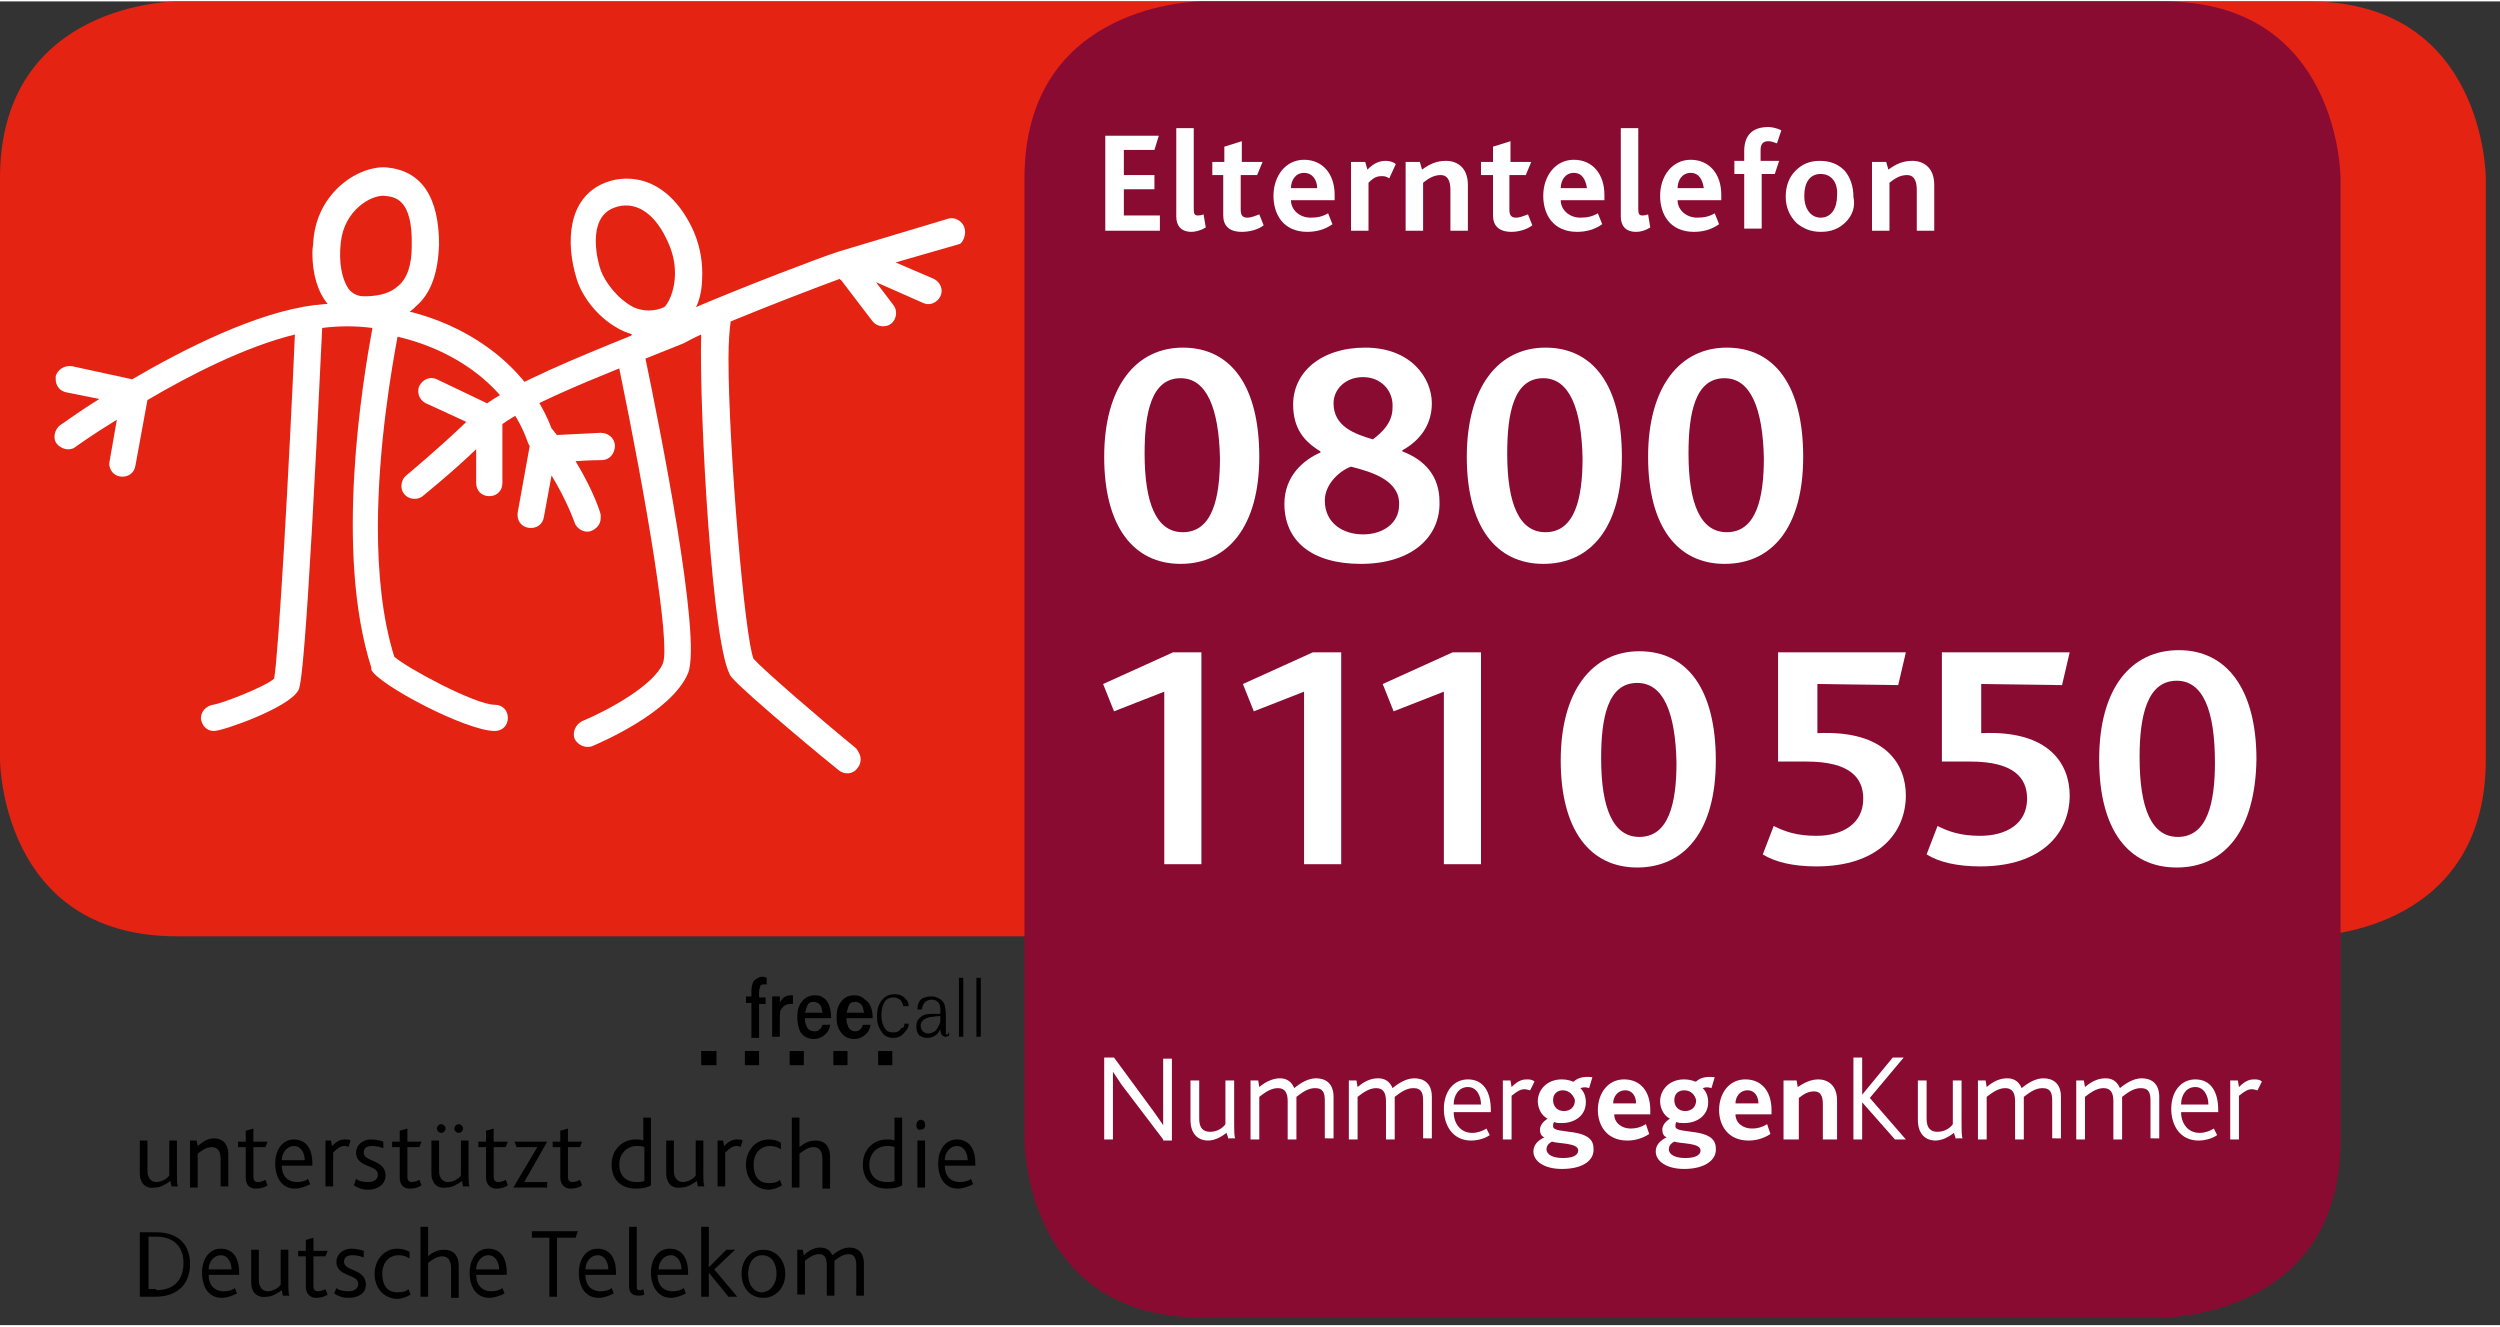 <?xml version="1.0" encoding="utf-8"?>
<svg xmlns="http://www.w3.org/2000/svg" xmlns:xlink="http://www.w3.org/1999/xlink" version="1.1" id="ET" x="0px" y="0px" viewBox="0 0 228.9 121.2" style="enable-background:new 0 0 228.9 121.2;" xml:space="preserve" width="245" height="130">
<rect x="0" y="0" width="228.9" height="121.2" fill="#333333" stroke="none"/>
<style type="text/css">
	.st0{fill:#E42313;}
	.st1{fill:#890B32;}
	.st2{fill:#FFFFFF;}
</style>
<path id="Rote_Fläche" class="st0" d="M16.2,0C16.2,0,0,0,0,16.2v53.2c0,0,0,16.2,16.2,16.2h195.2c0,0,16.2,0,16.2-16.2V16.2  c0,0,0-16.2-16.2-16.2H16.2"/>
<path id="Dunkel_Rote_Fläche" class="st1" d="M110,0c0,0-16.2,0-16.2,16.2v88.1c0,0,0,16.2,16.2,16.2h88.1c0,0,16.2,0,16.2-16.2  V16.2c0,0,0-16.2-16.2-16.2H110"/>
<g id="Nummer_gegen_Kummer">
	<g>
		<path class="st2" d="M106.5,104.2l-3.8-5c-0.4-0.6-0.6-0.9-0.8-1.2h0c0,0.2,0,0.5,0,0.9v5.3h-0.8v-7.5h0.9l3.6,4.9    c0.5,0.7,0.7,1,0.9,1.3h0c0-0.2,0-0.5,0-0.9v-5.2h0.8v7.5H106.5z"/>
		<path class="st2" d="M112.5,104.2l-0.2-0.6c-0.4,0.3-1,0.7-1.7,0.7c-0.7,0-1.6-0.4-1.6-1.9v-3.6h0.8v3.5c0,0.9,0.4,1.2,1,1.2    c0.7,0,1.2-0.4,1.4-0.7v-4h0.8v3.1c0,1.7,0,2,0.1,2.2H112.5z"/>
		<path class="st2" d="M121.3,104.2v-3.5c0-0.7-0.1-1.2-0.9-1.2c-0.7,0-1.3,0.5-1.7,0.8c0,0.1,0,0.2,0,0.3v3.6h-0.8v-3.5    c0-0.7-0.2-1.2-0.9-1.2c-0.7,0-1.3,0.5-1.7,0.8v3.9h-0.8v-5.4h0.7l0.1,0.6c0.7-0.6,1.4-0.8,1.9-0.8c0.7,0,1.1,0.4,1.3,0.9    c0.6-0.5,1.3-0.9,2-0.9c0.8,0,1.6,0.4,1.6,1.7v3.8H121.3z"/>
		<path class="st2" d="M130.3,104.2v-3.5c0-0.7-0.1-1.2-0.9-1.2c-0.7,0-1.3,0.5-1.7,0.8c0,0.1,0,0.2,0,0.3v3.6h-0.8v-3.5    c0-0.7-0.2-1.2-0.9-1.2c-0.7,0-1.3,0.5-1.7,0.8v3.9h-0.8v-5.4h0.7l0.1,0.6c0.7-0.6,1.3-0.8,1.9-0.8c0.7,0,1.1,0.4,1.3,0.9    c0.6-0.5,1.3-0.9,2-0.9c0.8,0,1.6,0.4,1.6,1.7v3.8H130.3z"/>
		<path class="st2" d="M133.1,101.7c0,1,0.6,1.9,1.7,1.9c0.5,0,1-0.2,1.3-0.4l0.3,0.6c-0.4,0.3-1.1,0.5-1.7,0.5    c-1.7,0-2.5-1.4-2.5-2.9c0-1.6,0.9-2.7,2.2-2.7c1.4,0,2.1,1.1,2.1,2.8c0,0.1,0,0.1,0,0.2H133.1z M134.4,99.4    c-0.8,0-1.3,0.7-1.3,1.6h2.5C135.6,100.2,135.2,99.4,134.4,99.4z"/>
		<path class="st2" d="M140.1,99.7c-0.1,0-0.3-0.1-0.5-0.1c-0.4,0-0.7,0.2-1.2,0.6v4h-0.8v-5.4h0.7l0.1,0.6c0.7-0.7,1.1-0.7,1.5-0.7    c0.3,0,0.5,0.1,0.6,0.2L140.1,99.7z"/>
		<path class="st2" d="M143,106.9c-1.6,0-2.6-0.7-2.6-1.6c0-0.6,0.4-1,1-1.3c-0.3-0.1-0.4-0.4-0.4-0.7c0-0.3,0.2-0.7,0.7-1    c-0.6-0.3-0.9-1-0.9-1.6c0-1,0.8-2,2.2-2c0.4,0,0.8,0.1,1,0.2c0.1,0,0.1,0,0.1,0c0.3-0.3,0.8-0.5,1.7-0.4l-0.3,1    c-0.3-0.1-0.5-0.1-0.8,0c0.3,0.3,0.5,0.7,0.5,1.3c0,1.2-1,1.9-2.2,1.9c-0.3,0-0.5,0-0.7-0.1c-0.1,0.1-0.1,0.3-0.1,0.4    c0,0.8,3.7,0,3.7,2C146,106,145.1,106.9,143,106.9z M142.1,104.4c-0.2,0.1-0.5,0.3-0.5,0.7c0,0.5,0.6,0.8,1.5,0.8    c0.8,0,1.4-0.2,1.4-0.7C144.5,104.5,142.7,104.6,142.1,104.4z M143.1,99.7c-0.5,0-0.9,0.3-0.9,0.9c0,0.6,0.4,1,1,1    c0.5,0,1-0.3,1-1C144.1,100.2,143.7,99.7,143.1,99.7z"/>
		<path class="st2" d="M147.8,101.9c0,0.8,0.7,1.3,1.5,1.3c0.5,0,0.9-0.1,1.4-0.4l0.3,0.9c-0.6,0.4-1.3,0.6-2,0.6    c-1.9,0-2.7-1.4-2.7-2.8c0-1.5,0.9-2.8,2.4-2.8c1.5,0,2.4,1.1,2.4,2.8c0,0.1,0,0.2,0,0.4H147.8z M148.8,99.7    c-0.7,0-1.1,0.6-1.1,1.2h2.1C149.8,100.3,149.5,99.7,148.8,99.7z"/>
		<path class="st2" d="M154.2,106.9c-1.6,0-2.6-0.7-2.6-1.6c0-0.6,0.4-1,1-1.3c-0.3-0.1-0.4-0.4-0.4-0.7c0-0.3,0.2-0.7,0.7-1    c-0.6-0.3-0.9-1-0.9-1.6c0-1,0.8-2,2.2-2c0.4,0,0.8,0.1,1,0.2c0.1,0,0.1,0,0.1,0c0.3-0.3,0.8-0.5,1.7-0.4l-0.3,1    c-0.3-0.1-0.5-0.1-0.8,0c0.3,0.3,0.5,0.7,0.5,1.3c0,1.2-1,1.9-2.2,1.9c-0.3,0-0.5,0-0.7-0.1c-0.1,0.1-0.1,0.3-0.1,0.4    c0,0.8,3.7,0,3.7,2C157.2,106,156.2,106.9,154.2,106.9z M153.3,104.4c-0.2,0.1-0.5,0.3-0.5,0.7c0,0.5,0.6,0.8,1.5,0.8    c0.8,0,1.4-0.2,1.4-0.7C155.7,104.5,153.9,104.6,153.3,104.4z M154.2,99.7c-0.5,0-0.9,0.3-0.9,0.9c0,0.6,0.4,1,1,1    c0.5,0,1-0.3,1-1C155.2,100.2,154.9,99.7,154.2,99.7z"/>
		<path class="st2" d="M158.9,101.9c0,0.8,0.7,1.3,1.5,1.3c0.5,0,0.9-0.1,1.4-0.4l0.3,0.9c-0.6,0.4-1.3,0.6-2,0.6    c-1.9,0-2.7-1.4-2.7-2.8c0-1.5,0.9-2.8,2.4-2.8c1.5,0,2.4,1.1,2.4,2.8c0,0.1,0,0.2,0,0.4H158.9z M160,99.7c-0.7,0-1.1,0.6-1.1,1.2    h2.1C161,100.3,160.7,99.7,160,99.7z"/>
		<path class="st2" d="M166.9,104.2V101c0-0.6-0.1-1.2-0.8-1.2c-0.5,0-0.9,0.2-1.4,0.6v3.8h-1.4v-5.4h1.2l0.1,0.6    c0.6-0.4,1.2-0.7,1.9-0.7c0.8,0,1.7,0.5,1.7,1.9v3.6H166.9z"/>
		<path class="st2" d="M173.5,104.2l-3-3.4h0v3.4h-0.8v-7.5h0.8v3.4h0l2.8-3.4h1l-3.1,3.7l3.3,3.8H173.5z"/>
		<path class="st2" d="M179.1,104.2l-0.2-0.6c-0.4,0.3-1,0.7-1.7,0.7c-0.7,0-1.6-0.4-1.6-1.9v-3.6h0.8v3.5c0,0.9,0.4,1.2,1,1.2    c0.7,0,1.2-0.4,1.4-0.7v-4h0.8v3.1c0,1.7,0,2,0.1,2.2H179.1z"/>
		<path class="st2" d="M187.9,104.2v-3.5c0-0.7-0.1-1.2-0.9-1.2c-0.7,0-1.3,0.5-1.7,0.8c0,0.1,0,0.2,0,0.3v3.6h-0.8v-3.5    c0-0.7-0.2-1.2-0.9-1.2c-0.7,0-1.3,0.5-1.7,0.8v3.9h-0.8v-5.4h0.7l0.1,0.6c0.7-0.6,1.3-0.8,1.9-0.8c0.7,0,1.1,0.4,1.3,0.9    c0.6-0.5,1.3-0.9,2-0.9c0.8,0,1.6,0.4,1.6,1.7v3.8H187.9z"/>
		<path class="st2" d="M196.9,104.2v-3.5c0-0.7-0.1-1.2-0.9-1.2c-0.7,0-1.3,0.5-1.7,0.8c0,0.1,0,0.2,0,0.3v3.6h-0.8v-3.5    c0-0.7-0.2-1.2-0.9-1.2c-0.7,0-1.3,0.5-1.7,0.8v3.9h-0.8v-5.4h0.7l0.1,0.6c0.7-0.6,1.3-0.8,1.9-0.8c0.7,0,1.1,0.4,1.3,0.9    c0.6-0.5,1.3-0.9,2-0.9c0.8,0,1.6,0.4,1.6,1.7v3.8H196.9z"/>
		<path class="st2" d="M199.7,101.7c0,1,0.6,1.9,1.7,1.9c0.5,0,1-0.2,1.3-0.4l0.3,0.6c-0.4,0.3-1.1,0.5-1.7,0.5    c-1.7,0-2.5-1.4-2.5-2.9c0-1.6,0.9-2.7,2.2-2.7c1.4,0,2.1,1.1,2.1,2.8c0,0.1,0,0.1,0,0.2H199.7z M201,99.4c-0.8,0-1.3,0.7-1.3,1.6    h2.5C202.2,100.2,201.8,99.4,201,99.4z"/>
		<path class="st2" d="M206.7,99.7c-0.1,0-0.3-0.1-0.5-0.1c-0.4,0-0.7,0.2-1.2,0.6v4h-0.8v-5.4h0.7l0.1,0.6c0.7-0.7,1.1-0.7,1.5-0.7    c0.3,0,0.5,0.1,0.6,0.2L206.7,99.7z"/>
	</g>
</g>
<g id="Telefonnummer">
	<g id="_x31_110">
		<g>
			<path class="st2" d="M106.6,79V63.2L102,65l-1-2.5l6.4-2.9h2.6V79H106.6z"/>
			<path class="st2" d="M119.4,79V63.2l-4.6,1.8l-1-2.5l6.4-2.9h2.6V79H119.4z"/>
			<path class="st2" d="M132.2,79V63.2l-4.6,1.8l-1-2.5l6.4-2.9h2.6V79H132.2z"/>
			<path class="st2" d="M149.9,79.3c-4.3,0-7-3.4-7-9.8s2.9-10,7.2-10c4.4,0,7,3.5,7,10S154.2,79.3,149.9,79.3z M149.9,62.4     c-2.7,0-3.3,3.2-3.3,6.9c0,4.6,1.1,7.2,3.5,7.2c2.7,0,3.4-3.1,3.4-6.8C153.4,65.1,152.3,62.4,149.9,62.4z"/>
		</g>
	</g>
	<g id="_x35_50">
		<path class="st2" d="M173.8,62.6l-7.4-0.1V67c6.3-0.3,8.1,2.9,8.1,5.7c0,3.4-2.5,6.5-8.2,6.5c-2.1,0-3.8-0.4-4.9-1.1l1-2.6    c1,0.5,2.1,0.9,3.9,0.9c2.4,0,4.3-1.1,4.3-3.4c0-1.9-1.2-3.4-5.2-3.4h-2.6V59.6h11.7L173.8,62.6z"/>
		<path class="st2" d="M188.8,62.6l-7.4-0.1V67c6.3-0.3,8.1,2.9,8.1,5.7c0,3.4-2.5,6.5-8.2,6.5c-2.1,0-3.8-0.4-4.9-1.1l1-2.6    c1,0.5,2.1,0.9,3.9,0.9c2.4,0,4.3-1.1,4.3-3.4c0-1.9-1.2-3.4-5.2-3.4h-2.6V59.6h11.7L188.8,62.6z"/>
		<path class="st2" d="M199.3,79.3c-4.4,0-7.1-3.4-7.1-9.9c0-6.5,2.9-10,7.3-10c4.4,0,7.1,3.6,7.1,10    C206.5,75.9,203.7,79.3,199.3,79.3z M199.3,62.2c-2.7,0-3.4,3.2-3.4,7c0,4.7,1.1,7.3,3.5,7.3c2.7,0,3.4-3.1,3.4-6.8    C202.8,64.9,201.7,62.2,199.3,62.2z"/>
	</g>
	<g id="_x30_800">
		<g>
			<path class="st2" d="M108.1,51.5c-4.3,0-7-3.4-7-9.8c0-6.4,2.9-10,7.2-10c4.4,0,7,3.5,7,10C115.3,48.1,112.4,51.5,108.1,51.5z      M108.1,34.5c-2.7,0-3.3,3.2-3.3,6.9c0,4.6,1.1,7.2,3.5,7.2c2.7,0,3.4-3.1,3.4-6.8C111.6,37.3,110.5,34.5,108.1,34.5z"/>
			<path class="st2" d="M124.6,51.5c-4.5,0-7-2.1-7-5.5c0-2.5,1.7-4,3.3-4.7v-0.1c-1.5-0.9-2.5-2.1-2.5-4.3c0-2.9,2.5-5.2,6.6-5.2     c4.2,0,6.1,2.8,6.1,5.1c0,2.4-1.6,3.7-2.7,4.3v0.1c2.1,0.8,3.4,2.3,3.4,4.6C131.9,49,129.3,51.5,124.6,51.5z M123.7,42.6     c-0.9,0.3-2.4,1.5-2.4,3.1c0,2.1,1.7,3.1,3.5,3.1c1.8,0,3.3-1,3.3-2.7C128.2,43.9,125.7,43.1,123.7,42.6z M124.8,34.4     c-1.6,0-2.7,1.1-2.7,2.4c0,2.1,1.9,2.8,3.6,3.3c0.8-0.6,1.8-1.5,1.8-2.9C127.6,35.7,126.5,34.4,124.8,34.4z"/>
			<path class="st2" d="M141.3,51.5c-4.3,0-7-3.4-7-9.8c0-6.4,2.9-10,7.2-10c4.4,0,7,3.5,7,10C148.5,48.1,145.7,51.5,141.3,51.5z      M141.3,34.5c-2.7,0-3.3,3.2-3.3,6.9c0,4.6,1.1,7.2,3.5,7.2c2.7,0,3.4-3.1,3.4-6.8C144.8,37.3,143.7,34.5,141.3,34.5z"/>
			<path class="st2" d="M157.9,51.5c-4.3,0-7-3.4-7-9.8c0-6.4,2.9-10,7.2-10c4.4,0,7,3.5,7,10C165.1,48.1,162.3,51.5,157.9,51.5z      M157.9,34.5c-2.7,0-3.3,3.2-3.3,6.9c0,4.6,1.1,7.2,3.5,7.2c2.7,0,3.4-3.1,3.4-6.8C161.4,37.3,160.3,34.5,157.9,34.5z"/>
		</g>
	</g>
</g>
<g id="Elterntelefon">
	<path class="st2" d="M101.2,21v-8.7h4.9l-0.4,1.3h-2.8v2.3h2.8v1.3h-2.8v2.4h3.3V21H101.2z"/>
	<path class="st2" d="M109.1,21.1c-1,0-1.4-0.6-1.4-1.4v-8.1h1.6V19c0,0.5,0.1,0.6,0.4,0.6c0.1,0,0.2,0,0.5-0.1l0.2,1.2   C109.9,21,109.4,21.1,109.1,21.1z"/>
	<path class="st2" d="M113.7,21.1c-1.2,0-1.7-0.6-1.7-1.5v-3.7H111v-1.2h1.1v-1.4l1.6-0.5v1.9h1.9l-0.5,1.2h-1.5v3.2   c0,0.5,0.2,0.7,0.6,0.7c0.4,0,0.8-0.2,1.1-0.3l0.4,1C115.2,20.9,114.4,21.1,113.7,21.1z"/>
	<path class="st2" d="M118.2,18.2c0,0.9,0.8,1.6,1.8,1.6c0.6,0,1.1-0.1,1.6-0.4l0.4,1c-0.7,0.5-1.5,0.7-2.3,0.7   c-2.2,0-3.1-1.6-3.1-3.3c0-1.8,1.1-3.3,2.8-3.3c1.7,0,2.8,1.3,2.8,3.2c0,0.1,0,0.3,0,0.5H118.2z M119.4,15.7   c-0.8,0-1.2,0.7-1.2,1.4h2.4C120.6,16.4,120.2,15.7,119.4,15.7z"/>
	<path class="st2" d="M127.2,16.2c-0.3-0.2-0.5-0.2-0.7-0.2c-0.4,0-0.7,0.1-1.2,0.6V21h-1.6v-6.3h1.3l0.2,0.7   c0.6-0.6,1.1-0.8,1.7-0.8c0.3,0,0.7,0.1,0.9,0.3L127.2,16.2z"/>
	<path class="st2" d="M132.8,21v-3.7c0-0.6-0.1-1.4-0.9-1.4c-0.6,0-1.1,0.3-1.6,0.7V21h-1.6v-6.3h1.3l0.2,0.7   c0.7-0.5,1.3-0.8,2.2-0.8c1,0,2,0.6,2,2.2V21H132.8z"/>
	<path class="st2" d="M138.4,21.1c-1.2,0-1.7-0.6-1.7-1.5v-3.7h-1.1v-1.2h1.1v-1.4l1.6-0.5v1.9h1.9l-0.5,1.2h-1.5v3.2   c0,0.5,0.2,0.7,0.6,0.7c0.4,0,0.8-0.2,1.1-0.3l0.4,1C139.8,20.9,139,21.1,138.4,21.1z"/>
	<path class="st2" d="M142.9,18.2c0,0.9,0.8,1.6,1.8,1.6c0.6,0,1.1-0.1,1.6-0.4l0.4,1c-0.7,0.5-1.5,0.7-2.3,0.7   c-2.2,0-3.1-1.6-3.1-3.3c0-1.8,1.1-3.3,2.8-3.3c1.7,0,2.8,1.3,2.8,3.2c0,0.1,0,0.3,0,0.5H142.9z M144.1,15.7   c-0.8,0-1.2,0.7-1.2,1.4h2.4C145.2,16.4,144.9,15.7,144.1,15.7z"/>
	<path class="st2" d="M149.8,21.1c-1,0-1.4-0.6-1.4-1.4v-8.1h1.6V19c0,0.5,0.1,0.6,0.4,0.6c0.1,0,0.2,0,0.5-0.1l0.2,1.2   C150.6,21,150.2,21.1,149.8,21.1z"/>
	<path class="st2" d="M153.6,18.2c0,0.9,0.8,1.6,1.8,1.6c0.6,0,1.1-0.1,1.6-0.4l0.4,1c-0.7,0.5-1.5,0.7-2.3,0.7   c-2.2,0-3.1-1.6-3.1-3.3c0-1.8,1.1-3.3,2.8-3.3c1.7,0,2.8,1.3,2.8,3.2c0,0.1,0,0.3,0,0.5H153.6z M154.8,15.7   c-0.8,0-1.2,0.7-1.2,1.4h2.4C155.9,16.4,155.6,15.7,154.8,15.7z"/>
	<path class="st2" d="M162.7,13c-0.3-0.1-0.5-0.2-0.8-0.2c-0.5,0-0.7,0.3-0.7,0.8v1h1.7l-0.4,1.2h-1.2v5h-1.6v-5h-0.9v-1.2h0.9v-0.9   c0-1.9,1.3-2.2,2.2-2.2c0.3,0,0.8,0.1,1.2,0.3L162.7,13z"/>
	<path class="st2" d="M169,20.2c-0.6,0.6-1.3,0.9-2.3,0.9c-0.9,0-1.6-0.3-2.2-0.8c-0.6-0.6-1-1.4-1-2.4c0-1,0.3-1.8,0.9-2.4   c0.6-0.6,1.3-0.9,2.2-0.9c1,0,1.7,0.3,2.3,0.9c0.5,0.6,0.8,1.4,0.8,2.4C169.9,18.8,169.6,19.6,169,20.2z M166.7,15.8   c-1,0-1.5,0.8-1.5,2c0,1.2,0.6,2,1.5,2c1,0,1.5-0.9,1.5-2C168.3,16.6,167.7,15.8,166.7,15.8z"/>
	<path class="st2" d="M175.5,21v-3.7c0-0.6-0.1-1.4-0.9-1.4c-0.6,0-1.1,0.3-1.6,0.7V21h-1.6v-6.3h1.3l0.2,0.7   c0.7-0.5,1.3-0.8,2.2-0.8c1,0,2,0.6,2,2.2V21H175.5z"/>
</g>
<g id="Mänchen">
	<path class="st2" d="M88.3,20.7c-0.2-0.6-0.9-1-1.5-0.8l0,0l-10,3c-1.6,0.5-8.9,3.3-13.1,5.1c0.1-0.1,0.1-0.2,0.2-0.4   c0.3-0.8,0.4-1.7,0.4-2.7c0-1.4-0.3-2.9-1-4.3c-2.2-4.4-5.6-4.9-7.9-4c-3.5,1.4-3.6,5.6-2.6,8.8c0.5,1.7,2.1,3.8,4.3,4.8   c0.3,0.1,0.5,0.2,0.8,0.3c-0.1,0-0.1,0.1-0.1,0.1c-5.2,2.1-10.5,4.3-13.2,6.2l-4.6-2.2c-0.6-0.3-1.3,0-1.6,0.6   c-0.1,0.2-0.1,0.3-0.1,0.5c0,0.5,0.3,0.9,0.7,1.1c0,0,2.2,1,3.7,1.7c-2.6,2.5-5.5,4.9-5.5,4.9c-0.5,0.4-0.6,1.2-0.2,1.7   c0.4,0.5,1.2,0.6,1.7,0.2c0.1-0.1,2.5-2,4.9-4.3c0,1.5,0,3.1,0,3.1c0,0.7,0.5,1.2,1.2,1.2c0.7,0,1.2-0.5,1.2-1.2v-5.4   c2.2-1.6,7-3.6,10.7-5.1c2.5,12.1,4.7,25.2,4,27c-0.8,2-5,4.3-7.4,5.3c-0.6,0.3-0.9,1-0.7,1.6c0.3,0.6,1,0.9,1.6,0.7   c0.7-0.3,7.3-3.1,8.8-6.7c1.3-3.2-2.7-23-3.9-28.8l3.5-1.4c0.4-0.2,0.9-0.5,1.6-0.8c-0.2,6.6,1,29.4,2.8,31.4   c1.3,1.5,8.9,7.8,9.8,8.5c0.5,0.4,1.3,0.4,1.7-0.2c0.2-0.2,0.3-0.5,0.3-0.8c0-0.4-0.2-0.7-0.4-1c-3.3-2.7-8.4-7.1-9.4-8.2   c-0.8-1.8-2.3-19.4-2.3-27.5c0-1.5,0.1-2.7,0.2-3.4c0,0,0,0,0,0c3.4-1.4,7.8-3.1,10-3.9c0,0,0,0.1,0.1,0.1l2.9,3.8   c0.4,0.5,1.2,0.6,1.7,0.2c0.5-0.4,0.6-1.2,0.2-1.7l-1.6-2.1l4.3,1.9c0.6,0.3,1.3,0,1.6-0.6c0.3-0.6,0-1.3-0.6-1.6l-3.5-1.5   c2.8-0.8,5.9-1.7,5.9-1.7l0,0C88.2,22,88.5,21.3,88.3,20.7z M55,24.6c-0.2-0.5-1.4-4.7,1.2-5.7c1.8-0.7,3.6,0.3,4.8,2.8   c0.6,1.2,0.8,2.2,0.8,3.2c0,1.7-0.7,2.9-1,3.1c-0.9,0.4-1.9,0.4-2.8,0C56.5,27.2,55.4,25.7,55,24.6z"/>
	<path class="st2" d="M56.3,40.7c0-0.7-0.6-1.2-1.3-1.2l-4,0.2c-0.2-0.2-0.3-0.4-0.5-0.6c-2-5.3-7-9.2-13-10.7   c0.2-0.1,0.4-0.3,0.6-0.5c1.4-1.2,2-3.1,2.1-5.6c0-4.4-1.6-6.8-4.8-7.1c-2.5-0.2-6.3,2.2-6.7,6.6c0,0.4-0.1,0.8-0.1,1.2   c0,2,0.5,3.6,1.4,4.7c-0.4,0-0.8,0.1-1.2,0.1c-5.4,0.7-11.9,4-16.7,6.8l-5.5-1.2c-0.7-0.1-1.3,0.3-1.5,0.9c0,0.1,0,0.2,0,0.3   c0,0.6,0.4,1.1,1,1.2c0,0,1.5,0.3,3,0.6c-2.1,1.3-3.4,2.3-3.6,2.4c-0.5,0.4-0.7,1.2-0.3,1.7c0.4,0.5,1.2,0.7,1.7,0.3   c0,0,1.5-1.1,3.8-2.5c-0.3,1.7-0.7,4-0.7,4c0,0.6,0.4,1.1,1,1.2c0.7,0.1,1.3-0.3,1.4-1l1.1-6c3.9-2.3,9-4.9,13.5-6   c-0.5,11.7-1.5,29.4-1.9,31.5c-0.7,0.7-4.8,2.3-5.6,2.4c-0.6,0.1-1.1,0.6-1.1,1.2c0,0,0,0.1,0,0.1c0.1,0.6,0.5,1.1,1.2,1.1   c0.8,0,6.8-2.1,7.7-3.7c0.2-0.3,0.7-1.3,2.2-33.2c1.5-0.2,3.1-0.2,4.6,0C33.2,34.8,30.6,50.4,34,61l0,0.1l0,0.1   c0.7,1.4,8.7,5.6,11.3,5.6c0.7,0,1.2-0.5,1.2-1.2c0,0,0,0,0,0c0-0.7-0.5-1.2-1.2-1.2c-1.8,0-8.1-3.4-9.2-4.4   c-1.1-3.5-1.5-7.7-1.5-11.8c0-7.5,1.3-14.8,1.8-17.5c5.6,1.3,10.2,4.8,11.9,9.6c0,0,0.1,0.3,0.2,0.4l-1.1,6.1   c-0.1,0.7,0.3,1.3,1,1.4c0.7,0.1,1.3-0.3,1.4-1c0,0,0.4-2.2,0.7-3.8c1.5,2.5,2.1,4.3,2.1,4.3c0.2,0.6,0.9,1,1.5,0.8   c0.5-0.2,0.9-0.6,0.9-1.2c0-0.1,0-0.2,0-0.3c0-0.1-0.6-2.1-2.3-4.9c1.2-0.1,2.4-0.1,2.4-0.1C55.8,42,56.3,41.4,56.3,40.7   C56.3,40.8,56.3,40.8,56.3,40.7z M31.2,22.1c0.3-3,2.8-4.4,4-4.3c0.9,0.1,2.6,0.2,2.5,4.6c0,1.7-0.4,3-1.3,3.7   c-0.9,0.8-2.2,0.9-3.1,0.9l0,0c-0.6,0-1.1-0.3-1.4-0.7C31.3,25.4,31,23.9,31.2,22.1z"/>
</g>
<g>
	<path d="M12.9,107.9c-0.1-0.2-0.1-0.5-0.1-0.8v-2.8h0.7v2.6c0,0.3,0,0.5,0.1,0.7c0.1,0.3,0.4,0.5,0.7,0.5c0.5,0,1-0.3,1.2-0.6v-3.2   h0.7v2.8c0,0.8,0,1.2,0.1,1.4h-0.6l-0.1-0.5c-0.4,0.3-0.9,0.6-1.4,0.6C13.6,108.7,13.1,108.5,12.9,107.9z"/>
	<path d="M17.4,104.3H18l0.1,0.5c0.5-0.4,0.9-0.7,1.5-0.7c0.7,0,1.3,0.4,1.3,1.5v2.9h-0.7V106c0-0.6-0.2-1.1-0.8-1.1   c-0.5,0-0.9,0.3-1.3,0.6v3.1h-0.7V104.3z"/>
	<path d="M22.5,107.7v-2.8h-0.7v-0.5h0.7v-1l0.7-0.2v1.2h1.3l-0.2,0.5h-1.1v2.7c0,0.4,0.2,0.5,0.4,0.5c0.3,0,0.5-0.1,0.7-0.2   l0.2,0.5c-0.3,0.2-0.6,0.3-1.1,0.3C22.8,108.7,22.5,108.3,22.5,107.7z"/>
	<path d="M25.2,106.4c0-1.3,0.7-2.2,1.7-2.2c1.1,0,1.7,0.8,1.7,2.2v0.2h-2.8c0,0.9,0.5,1.5,1.4,1.5c0.4,0,0.8-0.1,1-0.3l0.2,0.5   c-0.4,0.2-0.9,0.4-1.4,0.4C25.8,108.7,25.2,107.7,25.2,106.4z M27.9,106.1c0-0.6-0.3-1.3-1-1.3c-0.6,0-1.1,0.6-1.1,1.3H27.9z"/>
	<path d="M29.7,104.3h0.6l0.1,0.5c0.5-0.5,0.8-0.6,1.2-0.6c0.2,0,0.4,0,0.5,0.1l-0.2,0.6c-0.1-0.1-0.2-0.1-0.4-0.1   c-0.3,0-0.6,0.2-1,0.6v3.1h-0.7V104.3z"/>
	<path d="M32.6,107.8c0.2,0.2,0.6,0.3,1.1,0.3c0.5,0,0.9-0.2,0.9-0.7c0-0.9-2-0.6-2-2c0-0.6,0.5-1.2,1.4-1.2c0.4,0,0.8,0.1,1.1,0.2   v0.6c-0.3-0.1-0.6-0.2-1-0.2c-0.4,0-0.8,0.1-0.8,0.6c0,0.9,2,0.6,2,2.1c0,0.8-0.7,1.3-1.6,1.3c-0.6,0-1-0.2-1.3-0.4L32.6,107.8z"/>
	<path d="M36.6,107.7v-2.8h-0.7v-0.5h0.7v-1l0.7-0.2v1.2h1.3l-0.2,0.5h-1.1v2.7c0,0.4,0.2,0.5,0.4,0.5c0.3,0,0.5-0.1,0.7-0.2   l0.2,0.5c-0.3,0.2-0.6,0.3-1.1,0.3C36.9,108.7,36.6,108.3,36.6,107.7z"/>
	<path d="M39.6,107.9c-0.1-0.2-0.1-0.5-0.1-0.8v-2.8h0.7v2.6c0,0.3,0,0.5,0.1,0.7c0.1,0.3,0.4,0.5,0.7,0.5c0.5,0,1-0.3,1.2-0.6v-3.2   h0.7v2.8c0,0.8,0,1.2,0.1,1.4h-0.6l-0.1-0.5c-0.4,0.3-0.9,0.6-1.4,0.6C40.3,108.7,39.8,108.5,39.6,107.9z M40,103.2   c0-0.2,0.2-0.4,0.4-0.4c0.2,0,0.4,0.2,0.4,0.4c0,0.2-0.2,0.4-0.4,0.4C40.2,103.6,40,103.4,40,103.2z M41.6,103.2   c0-0.2,0.2-0.4,0.4-0.4c0.2,0,0.4,0.2,0.4,0.4c0,0.2-0.2,0.4-0.4,0.4C41.8,103.6,41.6,103.4,41.6,103.2z"/>
	<path d="M44.5,107.7v-2.8h-0.7v-0.5h0.7v-1l0.7-0.2v1.2h1.3l-0.2,0.5h-1.1v2.7c0,0.4,0.2,0.5,0.4,0.5c0.3,0,0.5-0.1,0.7-0.2   l0.2,0.5c-0.3,0.2-0.6,0.3-1.1,0.3C44.9,108.7,44.5,108.3,44.5,107.7z"/>
	<path d="M49.2,104.9h-1.9l-0.2-0.5h3l-2.1,3.7h2.1v0.5H47L49.2,104.9z"/>
	<path d="M51.3,107.7v-2.8h-0.7v-0.5h0.7v-1l0.7-0.2v1.2h1.3l-0.2,0.5H52v2.7c0,0.4,0.2,0.5,0.4,0.5c0.3,0,0.5-0.1,0.7-0.2l0.2,0.5   c-0.3,0.2-0.6,0.3-1.1,0.3C51.7,108.7,51.3,108.3,51.3,107.7z"/>
	<path d="M56,106.5c0-1.4,1-2.3,2.2-2.3c0.3,0,0.5,0,0.7,0.1v-2.1h0.7v6.2c-0.3,0.2-0.8,0.3-1.4,0.3C57,108.7,56,108,56,106.5z    M59,108v-3.1c-0.2-0.1-0.4-0.1-0.7-0.1c-0.8,0-1.6,0.6-1.6,1.7c0,1,0.6,1.6,1.6,1.6C58.5,108.1,58.8,108.1,59,108z"/>
	<path d="M61.1,107.9c-0.1-0.2-0.1-0.5-0.1-0.8v-2.8h0.7v2.6c0,0.3,0,0.5,0.1,0.7c0.1,0.3,0.4,0.5,0.7,0.5c0.5,0,1-0.3,1.2-0.6v-3.2   h0.7v2.8c0,0.8,0,1.2,0.1,1.4h-0.6l-0.1-0.5c-0.4,0.3-0.9,0.6-1.4,0.6C61.8,108.7,61.3,108.5,61.1,107.9z"/>
	<path d="M65.6,104.3h0.6l0.1,0.5c0.5-0.5,0.8-0.6,1.2-0.6c0.2,0,0.4,0,0.5,0.1l-0.2,0.6c-0.1-0.1-0.2-0.1-0.4-0.1   c-0.3,0-0.6,0.2-1,0.6v3.1h-0.7V104.3z"/>
	<path d="M68.3,106.5c0-1.2,0.8-2.3,2.1-2.3c0.4,0,0.8,0.1,1.1,0.3v0.6c-0.3-0.2-0.6-0.3-1-0.3c-0.9,0-1.5,0.7-1.5,1.7   c0,1.1,0.5,1.7,1.4,1.7c0.5,0,0.8-0.1,1-0.3l0.2,0.5c-0.3,0.2-0.8,0.4-1.3,0.4C69,108.7,68.3,107.7,68.3,106.5z"/>
	<path d="M72.5,102.2h0.7v2.7c0.5-0.4,0.9-0.6,1.5-0.6c0.7,0,1.3,0.4,1.3,1.5v2.9h-0.7V106c0-0.6-0.2-1.1-0.8-1.1   c-0.5,0-0.9,0.3-1.3,0.6v3.1h-0.7V102.2z"/>
	<path d="M79,106.5c0-1.4,1-2.3,2.2-2.3c0.3,0,0.5,0,0.7,0.1v-2.1h0.7v6.2c-0.3,0.2-0.8,0.3-1.4,0.3C80,108.7,79,108,79,106.5z    M81.9,108v-3.1c-0.2-0.1-0.4-0.1-0.7-0.1c-0.8,0-1.6,0.6-1.6,1.7c0,1,0.6,1.6,1.6,1.6C81.5,108.1,81.7,108.1,81.9,108z"/>
	<path d="M83.9,102.9c0-0.3,0.2-0.5,0.4-0.5c0.3,0,0.4,0.2,0.4,0.5c0,0.3-0.2,0.4-0.4,0.4C84.1,103.4,83.9,103.2,83.9,102.9z    M84,104.3h0.7v4.3H84V104.3z"/>
	<path d="M85.9,106.4c0-1.3,0.7-2.2,1.7-2.2c1.1,0,1.7,0.8,1.7,2.2v0.2h-2.8c0,0.9,0.5,1.5,1.4,1.5c0.4,0,0.8-0.1,1-0.3l0.2,0.5   c-0.4,0.2-0.9,0.4-1.4,0.4C86.5,108.7,85.9,107.7,85.9,106.4z M88.6,106.1c0-0.6-0.3-1.3-1-1.3c-0.6,0-1.1,0.6-1.1,1.3H88.6z"/>
	<path d="M12.9,112.7h1.4c2.1,0,3.1,1.2,3.1,2.9c0,1.7-1,3-3.2,3h-1.4V112.7z M14.3,118c1.8,0,2.5-1.1,2.5-2.5   c0-1.4-0.8-2.4-2.5-2.4h-0.7v4.8H14.3z"/>
	<path d="M18.5,116.4c0-1.3,0.7-2.2,1.7-2.2c1.1,0,1.7,0.8,1.7,2.2v0.2h-2.8c0,0.9,0.5,1.5,1.4,1.5c0.4,0,0.8-0.1,1-0.3l0.2,0.5   c-0.4,0.2-0.9,0.4-1.4,0.4C19.1,118.7,18.5,117.7,18.5,116.4z M21.2,116.1c0-0.6-0.3-1.3-1-1.3c-0.6,0-1.1,0.6-1.1,1.3H21.2z"/>
	<path d="M23.1,117.9c-0.1-0.2-0.1-0.5-0.1-0.8v-2.8h0.7v2.6c0,0.3,0,0.5,0.1,0.7c0.1,0.3,0.4,0.5,0.7,0.5c0.5,0,1-0.3,1.2-0.6v-3.2   h0.7v2.8c0,0.8,0,1.2,0.1,1.4h-0.6l-0.1-0.5c-0.4,0.3-0.9,0.6-1.4,0.6C23.9,118.7,23.3,118.5,23.1,117.9z"/>
	<path d="M28,117.7v-2.8h-0.7v-0.5H28v-1l0.7-0.2v1.2H30l-0.2,0.5h-1.1v2.7c0,0.4,0.2,0.5,0.4,0.5c0.3,0,0.5-0.1,0.7-0.2l0.2,0.5   c-0.3,0.2-0.6,0.3-1.1,0.3C28.4,118.7,28,118.3,28,117.7z"/>
	<path d="M30.8,117.8c0.2,0.2,0.6,0.3,1.1,0.3c0.5,0,0.9-0.2,0.9-0.7c0-0.9-2-0.6-2-2c0-0.6,0.5-1.2,1.4-1.2c0.4,0,0.8,0.1,1.1,0.2   v0.6c-0.3-0.1-0.6-0.2-1-0.2c-0.4,0-0.8,0.1-0.8,0.6c0,0.9,2,0.6,2,2.1c0,0.8-0.7,1.2-1.6,1.2c-0.6,0-1-0.2-1.3-0.4L30.8,117.8z"/>
	<path d="M34.3,116.5c0-1.2,0.8-2.3,2.1-2.3c0.4,0,0.8,0.1,1.1,0.3v0.6c-0.3-0.2-0.6-0.3-1-0.3c-0.9,0-1.5,0.7-1.5,1.7   c0,1.1,0.5,1.7,1.4,1.7c0.5,0,0.8-0.1,1-0.3l0.2,0.5c-0.3,0.2-0.8,0.4-1.3,0.4C35,118.7,34.3,117.7,34.3,116.5z"/>
	<path d="M38.5,112.2h0.7v2.7c0.4-0.4,0.9-0.6,1.5-0.6c0.7,0,1.3,0.4,1.3,1.5v2.9h-0.7V116c0-0.6-0.2-1.1-0.8-1.1   c-0.5,0-0.9,0.3-1.3,0.6v3.1h-0.7V112.2z"/>
	<path d="M43,116.4c0-1.3,0.7-2.2,1.7-2.2c1.1,0,1.7,0.8,1.7,2.2v0.2h-2.8c0,0.9,0.5,1.5,1.4,1.5c0.4,0,0.8-0.1,1-0.3l0.2,0.5   c-0.4,0.2-0.9,0.4-1.4,0.4C43.6,118.7,43,117.7,43,116.4z M45.7,116.1c0-0.6-0.3-1.3-1-1.3c-0.6,0-1.1,0.6-1.1,1.3H45.7z"/>
	<path d="M50.4,113.2h-1.7v-0.6h4.2l-0.2,0.6H51v5.4h-0.7V113.2z"/>
	<path d="M53,116.4c0-1.3,0.7-2.2,1.7-2.2c1.1,0,1.7,0.8,1.7,2.2v0.2h-2.8c0,0.9,0.5,1.5,1.4,1.5c0.4,0,0.8-0.1,1-0.3l0.2,0.5   c-0.4,0.2-0.9,0.4-1.4,0.4C53.6,118.7,53,117.7,53,116.4z M55.7,116.1c0-0.6-0.3-1.3-1-1.3c-0.6,0-1.1,0.6-1.1,1.3H55.7z"/>
	<path d="M57.6,112.2h0.7v5.4c0,0.4,0.1,0.4,0.3,0.4c0.1,0,0.2,0,0.3-0.1l0.1,0.5c-0.2,0.1-0.4,0.1-0.6,0.1c-0.5,0-0.8-0.3-0.8-0.8   V112.2z"/>
	<path d="M59.6,116.4c0-1.3,0.7-2.2,1.7-2.2c1.1,0,1.7,0.8,1.7,2.2v0.2h-2.8c0,0.9,0.5,1.5,1.4,1.5c0.4,0,0.8-0.1,1-0.3l0.2,0.5   c-0.4,0.2-0.9,0.4-1.4,0.4C60.3,118.7,59.6,117.7,59.6,116.4z M62.4,116.1c0-0.6-0.3-1.3-1-1.3c-0.6,0-1.1,0.6-1.1,1.3H62.4z"/>
	<path d="M64.2,112.2h0.7v3.7h0l1.6-1.6h0.8l-1.9,1.8l2.1,2.5h-0.8l-1.8-2.2h0v2.2h-0.7V112.2z"/>
	<path d="M67.9,116.5c0-1.3,0.8-2.2,2-2.2c1.2,0,2,1,2,2.2c0,1.2-0.8,2.2-2,2.2C68.6,118.7,67.9,117.7,67.9,116.5z M71.1,116.5   c0-1-0.5-1.7-1.3-1.7c-0.8,0-1.3,0.7-1.3,1.7c0,1,0.5,1.7,1.3,1.7C70.6,118.1,71.1,117.4,71.1,116.5z"/>
	<path d="M72.9,114.3h0.6l0.1,0.5c0.4-0.4,0.9-0.7,1.5-0.7c0.5,0,0.9,0.2,1.1,0.7c0.5-0.4,1-0.7,1.6-0.7c0.7,0,1.3,0.4,1.3,1.5v2.9   h-0.7v-2.7c0-0.6-0.1-1.1-0.7-1.1c-0.5,0-0.9,0.3-1.3,0.6c0,0.1,0,0.2,0,0.3v2.9h-0.7v-2.7c0-0.6-0.1-1.1-0.7-1.1   c-0.5,0-0.9,0.3-1.3,0.6v3.1h-0.7V114.3z"/>
</g>
<g>
	<rect x="64.2" y="96.1" width="1.4" height="1.3"/>
	<rect x="68.2" y="96.1" width="1.3" height="1.3"/>
	<rect x="72.3" y="96.1" width="1.3" height="1.3"/>
	<rect x="76.3" y="96.1" width="1.3" height="1.3"/>
	<rect x="80.4" y="96.1" width="1.3" height="1.3"/>
	<g>
		<path d="M68.8,94.8v-3.1h-0.5v-0.6h0.5v-0.5c0-0.4,0.1-0.7,0.2-0.9c0.2-0.2,0.5-0.4,0.8-0.4c0.1,0,0.2,0,0.4,0.1V90    C70.1,90,70,90,69.9,90c-0.2,0-0.3,0.1-0.3,0.2c0,0.1-0.1,0.2-0.1,0.5v0.5h0.6v0.6h-0.6v3.1H68.8z"/>
		<path d="M70.7,94.8v-3.7h0.7v0.6c0.2-0.5,0.6-0.7,1-0.7c0,0,0.1,0,0.2,0v0.8c-0.1,0-0.2,0-0.3,0c-0.3,0-0.6,0.2-0.8,0.5    c-0.1,0.2-0.1,0.5-0.1,1v1.5H70.7z"/>
		<path d="M76.1,93.1h-2.4c0,0.2,0,0.4,0.1,0.6c0.1,0.4,0.4,0.6,0.8,0.6c0.3,0,0.6-0.2,0.7-0.6h0.7c0,0.2-0.1,0.4-0.2,0.6    c-0.3,0.4-0.7,0.7-1.3,0.7c-0.5,0-0.9-0.2-1.2-0.6C73.1,94,73,93.5,73,93c0-0.6,0.1-1,0.4-1.4c0.3-0.4,0.7-0.6,1.2-0.6    c0.4,0,0.7,0.1,1,0.4C75.9,91.7,76.1,92.3,76.1,93.1z M75.3,92.6c0-0.2-0.1-0.4-0.1-0.5c-0.1-0.3-0.4-0.5-0.7-0.5    c-0.3,0-0.5,0.1-0.6,0.4c-0.1,0.2-0.1,0.4-0.2,0.6H75.3z"/>
		<path d="M79.9,93.1h-2.4c0,0.2,0,0.4,0.1,0.6c0.1,0.4,0.4,0.6,0.7,0.6c0.3,0,0.6-0.2,0.7-0.6h0.7c0,0.2-0.1,0.4-0.2,0.6    c-0.3,0.4-0.7,0.7-1.3,0.7c-0.5,0-0.9-0.2-1.2-0.6c-0.3-0.4-0.4-0.8-0.4-1.4c0-0.6,0.1-1,0.4-1.4c0.3-0.4,0.7-0.6,1.2-0.6    c0.4,0,0.7,0.1,1,0.4C79.7,91.7,79.9,92.3,79.9,93.1z M79.1,92.6c0-0.2-0.1-0.4-0.1-0.5c-0.1-0.3-0.4-0.5-0.7-0.5    c-0.3,0-0.5,0.1-0.6,0.4c-0.1,0.2-0.1,0.4-0.2,0.6H79.1z"/>
		<path d="M82.8,93.6h0.4c0,0.3-0.1,0.5-0.3,0.7c-0.3,0.4-0.6,0.6-1.1,0.6c-0.5,0-0.9-0.2-1.1-0.6c-0.3-0.4-0.4-0.8-0.4-1.4    c0-0.5,0.1-1,0.4-1.4c0.3-0.4,0.7-0.6,1.2-0.6c0.4,0,0.7,0.1,1,0.4c0.2,0.2,0.3,0.4,0.3,0.7h-0.5c0-0.2-0.1-0.3-0.2-0.5    c-0.2-0.2-0.4-0.3-0.7-0.3c-0.3,0-0.6,0.1-0.8,0.4c-0.2,0.3-0.3,0.7-0.3,1.2c0,0.5,0.1,0.9,0.3,1.2c0.2,0.3,0.4,0.4,0.8,0.4    c0.3,0,0.6-0.1,0.7-0.4C82.8,94,82.8,93.8,82.8,93.6z"/>
		<path d="M86.9,94.4v0.3c-0.1,0-0.2,0.1-0.3,0.1c-0.2,0-0.3-0.1-0.4-0.2c0-0.1-0.1-0.2-0.1-0.4v-0.1c-0.3,0.6-0.7,0.8-1.2,0.8    c-0.3,0-0.5-0.1-0.7-0.2c-0.2-0.2-0.3-0.5-0.3-0.8c0-0.4,0.1-0.7,0.4-0.9c0.2-0.2,0.5-0.3,1-0.3c0.2,0,0.4,0,0.8,0v-0.4    c0-0.6-0.3-0.9-0.8-0.9c-0.5,0-0.8,0.3-0.9,0.9H84c0-0.4,0.1-0.7,0.3-0.9c0.2-0.2,0.6-0.3,1-0.3c0.3,0,0.5,0.1,0.7,0.2    c0.2,0.1,0.4,0.3,0.5,0.6c0,0.2,0.1,0.4,0.1,0.8v1.4c0,0.2,0,0.4,0,0.4c0,0.1,0.1,0.1,0.2,0.1C86.8,94.4,86.9,94.4,86.9,94.4z     M86.1,92.9c-0.4,0-0.8,0.1-1,0.1c-0.2,0.1-0.4,0.1-0.6,0.3c-0.2,0.2-0.2,0.3-0.2,0.5c0,0.2,0.1,0.4,0.2,0.5    c0.1,0.1,0.3,0.2,0.5,0.2c0.2,0,0.4-0.1,0.6-0.2c0.2-0.2,0.3-0.4,0.4-0.6c0.1-0.2,0.1-0.4,0.1-0.5V92.9z"/>
		<path d="M87.8,94.8v-5.4h0.4v5.4H87.8z"/>
		<path d="M89.4,94.8v-5.4h0.4v5.4H89.4z"/>
	</g>
</g>
</svg>
